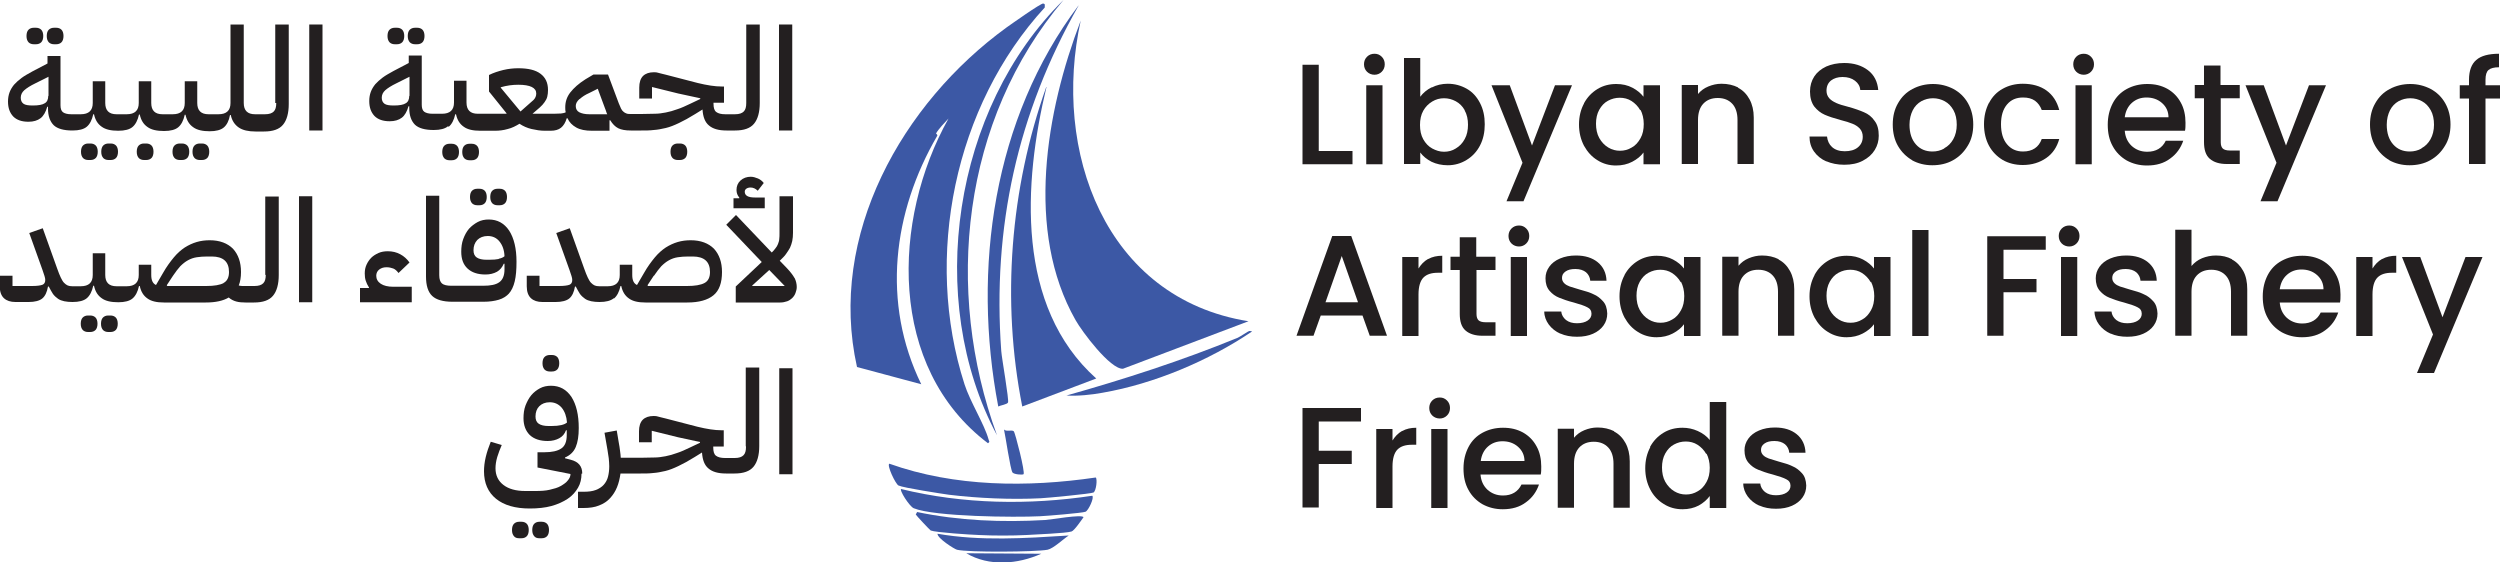 <?xml version="1.0" encoding="UTF-8"?>
<svg id="Layer_1" data-name="Layer 1" xmlns="http://www.w3.org/2000/svg" viewBox="0 0 100 22.5">
  <defs>
    <style>
      .cls-1 {
        fill: #231f20;
      }

      .cls-2 {
        fill: #3c58a5;
      }
    </style>
  </defs>
  <g id="Generative_Object" data-name="Generative Object">
    <path class="cls-2" d="M41.72.14c.11.02.06.07.07.16-3.61,3.93-4.85,9.98-3.21,15.07.22.69.8,1.61.96,2.2.02.09.07.09-.02.16-4.01-3.03-3.85-8.93-1.58-12.99-.15.16-.4.42-.5.6,0,0,.07.05.05.09-1.78,3.06-2.23,6.68-.64,9.94l-2.57-.69c-1.18-5.27,1.81-10.55,5.98-13.58.17-.12,1.38-.98,1.47-.96Z"/>
    <path class="cls-2" d="M43.23.82c-1.15,5.19.95,11.11,6.71,12.03l-5.02,1.9c-.51.03-1.65-1.5-1.9-1.95-2.02-3.56-1.18-8.35.21-11.98Z"/>
    <path class="cls-2" d="M41.86,3.48c-.93,3.85-1.23,8.78,1.99,11.66l-2.96,1.12c-.84-4.24-.48-8.72.96-12.78Z"/>
    <path class="cls-2" d="M43.14.23c-2.44,4.3-3.45,8.86-3.09,13.81.02.29.32,1.97.27,2.06-.04.08-.3.11-.39.16-1.05-5.5-.2-11.52,3.21-16.04Z"/>
    <path class="cls-2" d="M42.54,0c-4.06,4.79-4.79,11.59-2.66,17.41-2.91-5.43-1.74-13.1,2.66-17.41Z"/>
    <path class="cls-2" d="M49.97,13.24s.1,0,.11.02c-1.73,1.17-3.91,2.09-5.98,2.45-.43.08-1,.14-1.44.11,2.31-.65,4.63-1.4,6.85-2.31.09-.04.43-.27.46-.27Z"/>
    <path class="cls-2" d="M40.16,17.18c.09.1.31,0,.39.07.06.06.47,1.67.39,1.72-.05.03-.37.01-.44-.07-.09-.13-.28-1.46-.34-1.72Z"/>
    <g>
      <path class="cls-2" d="M35.58,18.55c2.61.93,5.52.95,8.25.55.07.06.02.53-.09.6-.09.05-1.87.22-2.11.23-1.16.06-2.52,0-3.67-.14-.29-.04-1.84-.28-2.02-.37-.12-.06-.47-.8-.37-.87Z"/>
      <path class="cls-2" d="M36.04,19.56c2.49.61,5.12.65,7.65.27.09.07-.15.59-.27.64s-1.58.17-1.83.18c-.98.05-4.21.02-5.04-.32-.17-.07-.6-.74-.5-.78Z"/>
      <path class="cls-2" d="M36.68,20.48c1.67.35,3.42.42,5.13.32.2-.01,1.49-.24,1.53-.11-.08.11-.37.54-.48.57-.21.07-1.48.12-1.79.14-.6.03-1.32.03-1.92,0-.31-.01-1.72-.1-1.92-.18-.04-.02-.58-.6-.6-.64l.05-.09Z"/>
      <path class="cls-2" d="M37.5,21.35c1.73.3,3.5.18,5.25.07-.22.14-.61.52-.85.57-.48.09-3.17.11-3.62,0-.11-.03-.79-.46-.78-.64Z"/>
      <path class="cls-2" d="M38.65,22.13l3,.02c-.94.42-2.08.52-3-.02Z"/>
    </g>
  </g>
  <g>
    <path class="cls-1" d="M52.75,6.04h1.35v.53h-2v-3.98h.65v3.45Z"/>
    <path class="cls-1" d="M54.68,2.87c-.08-.08-.12-.18-.12-.3s.04-.22.12-.3.18-.12.3-.12.21.04.29.12.12.18.12.3-.04.22-.12.3-.18.12-.29.12-.22-.04-.3-.12ZM55.3,3.41v3.16h-.65v-3.16h.65Z"/>
    <path class="cls-1" d="M57.27,3.5c.19-.1.41-.15.64-.15.28,0,.53.07.76.2.23.13.4.32.53.57.13.25.19.53.19.85s-.06.6-.19.85c-.13.25-.31.44-.54.58-.23.14-.48.21-.75.21-.24,0-.46-.05-.65-.14-.19-.1-.34-.22-.45-.37v.46h-.65V2.32h.65v1.55c.11-.15.26-.28.46-.38ZM58.59,4.41c-.09-.16-.21-.28-.36-.36-.15-.08-.3-.12-.47-.12s-.32.04-.47.13-.27.21-.36.37c-.09.16-.13.35-.13.57s.04.41.13.57c.09.16.21.29.36.37.15.08.3.13.47.13s.33-.04.47-.13c.15-.09.27-.21.36-.38.09-.16.13-.36.13-.57s-.04-.41-.13-.56Z"/>
    <path class="cls-1" d="M62.88,3.41l-1.94,4.64h-.68l.64-1.54-1.24-3.1h.73l.89,2.41.92-2.41h.68Z"/>
    <path class="cls-1" d="M63.36,4.13c.13-.24.31-.43.54-.57s.48-.2.75-.2c.25,0,.46.05.65.15.19.1.33.22.44.36v-.46h.66v3.16h-.66v-.47c-.11.15-.26.27-.45.37-.19.1-.41.15-.65.15-.27,0-.52-.07-.74-.21-.23-.14-.4-.33-.54-.58-.13-.25-.2-.53-.2-.85s.07-.6.2-.84ZM65.61,4.41c-.09-.16-.21-.28-.35-.37s-.3-.13-.47-.13-.32.04-.47.12c-.15.08-.26.2-.35.36-.09.16-.13.35-.13.56s.04.41.13.57c.09.16.21.29.36.38s.3.13.47.13.32-.04.47-.13c.15-.08.26-.21.35-.37.09-.16.13-.35.13-.57s-.05-.41-.13-.57Z"/>
    <path class="cls-1" d="M69.52,3.51c.2.1.35.26.46.46s.17.45.17.73v1.86h-.65v-1.76c0-.28-.07-.5-.21-.65-.14-.15-.33-.23-.58-.23s-.44.08-.58.23c-.14.15-.21.37-.21.65v1.76h-.65v-3.16h.65v.36c.11-.13.24-.23.41-.3s.34-.11.53-.11c.25,0,.47.05.67.15Z"/>
    <path class="cls-1" d="M73.06,6.46c-.21-.09-.38-.23-.5-.4-.12-.17-.18-.37-.18-.6h.7c.02.17.08.31.2.42.12.11.29.17.51.17s.4-.05.53-.16c.13-.11.19-.25.19-.42,0-.13-.04-.24-.12-.33-.08-.08-.18-.15-.29-.19-.12-.05-.28-.1-.48-.15-.26-.07-.47-.14-.63-.21-.16-.07-.3-.18-.42-.33-.11-.15-.17-.35-.17-.6,0-.23.06-.43.17-.6.11-.17.27-.3.48-.4.21-.09.44-.14.72-.14.39,0,.7.1.95.29.25.19.38.46.41.79h-.72c-.01-.15-.08-.27-.21-.37-.13-.1-.29-.15-.5-.15-.19,0-.34.05-.46.14-.12.1-.18.23-.18.41,0,.12.04.22.11.3s.17.14.28.19c.11.05.27.1.47.15.26.07.48.15.64.22.17.07.31.18.42.34.12.15.17.35.17.6,0,.2-.05.39-.16.57-.11.18-.27.32-.48.43-.21.11-.45.16-.74.16-.27,0-.51-.05-.72-.14Z"/>
    <path class="cls-1" d="M76.49,6.41c-.24-.14-.43-.33-.57-.57s-.21-.53-.21-.86.07-.61.21-.85c.14-.25.33-.44.58-.57.24-.13.52-.2.82-.2s.57.07.82.2c.24.13.44.32.58.57.14.25.21.53.21.85s-.07.61-.22.85c-.15.25-.34.44-.59.58-.25.14-.53.2-.83.2s-.57-.07-.81-.2ZM77.77,5.93c.15-.08.27-.2.36-.36.09-.16.14-.36.14-.58s-.04-.42-.13-.58-.2-.28-.35-.36c-.15-.08-.3-.12-.47-.12s-.32.04-.47.12c-.14.08-.26.2-.34.36-.08.16-.13.35-.13.58,0,.34.09.6.26.79.17.19.39.28.66.28.17,0,.33-.04.47-.12Z"/>
    <path class="cls-1" d="M79.56,4.12c.13-.25.31-.44.55-.57.23-.13.5-.2.8-.2.38,0,.7.09.95.27.25.18.42.44.51.78h-.7c-.06-.16-.15-.28-.27-.37-.13-.09-.28-.13-.48-.13-.27,0-.48.09-.64.28-.16.19-.24.45-.24.79s.08.61.24.8c.16.19.37.29.64.29.38,0,.63-.17.75-.5h.7c-.09.32-.26.58-.52.76s-.57.28-.94.28c-.3,0-.57-.07-.8-.2-.23-.14-.42-.33-.55-.57s-.2-.53-.2-.86.07-.61.2-.86Z"/>
    <path class="cls-1" d="M83.05,2.87c-.08-.08-.12-.18-.12-.3s.04-.22.12-.3.18-.12.3-.12.21.04.29.12.12.18.12.3-.04.22-.12.3-.18.12-.29.12-.22-.04-.3-.12ZM83.67,3.41v3.16h-.65v-3.16h.65Z"/>
    <path class="cls-1" d="M87.4,5.23h-2.41c.02.25.11.45.28.61.17.15.37.23.62.23.35,0,.6-.15.74-.44h.7c-.1.29-.27.53-.52.71-.25.19-.56.28-.93.28-.3,0-.57-.07-.81-.2-.24-.14-.43-.33-.56-.57-.14-.25-.2-.53-.2-.86s.07-.61.2-.86c.13-.25.32-.44.56-.57.24-.13.51-.2.82-.2s.56.06.8.19c.23.13.41.31.54.55.13.23.19.51.19.81,0,.12,0,.23-.02.32ZM86.74,4.7c0-.24-.09-.43-.26-.58-.17-.15-.38-.22-.62-.22-.23,0-.42.07-.58.21-.16.14-.26.34-.29.58h1.75Z"/>
    <path class="cls-1" d="M88.83,3.94v1.75c0,.12.03.2.08.25s.15.08.28.08h.4v.54h-.52c-.29,0-.52-.07-.68-.21-.16-.14-.23-.36-.23-.67v-1.75h-.37v-.53h.37v-.78h.66v.78h.77v.53h-.77Z"/>
    <path class="cls-1" d="M93.04,3.41l-1.94,4.64h-.68l.64-1.54-1.24-3.1h.73l.89,2.41.92-2.41h.68Z"/>
    <path class="cls-1" d="M95.58,6.41c-.24-.14-.43-.33-.57-.57s-.21-.53-.21-.86.07-.61.21-.85c.14-.25.33-.44.58-.57.24-.13.52-.2.82-.2s.57.07.82.2c.24.13.44.32.58.57.14.25.21.53.21.85s-.07.61-.22.85c-.15.25-.34.44-.59.58-.25.14-.53.2-.83.2s-.57-.07-.81-.2ZM96.86,5.93c.15-.08.27-.2.36-.36.09-.16.14-.36.14-.58s-.04-.42-.13-.58-.2-.28-.35-.36c-.15-.08-.3-.12-.47-.12s-.32.04-.47.12c-.14.08-.26.2-.34.36-.08.16-.13.35-.13.58,0,.34.09.6.26.79.17.19.39.28.66.28.17,0,.33-.04.47-.12Z"/>
    <path class="cls-1" d="M100,3.94h-.58v2.62h-.66v-2.62h-.37v-.53h.37v-.22c0-.36.1-.63.29-.79.19-.17.5-.25.91-.25v.54c-.2,0-.34.04-.42.11s-.12.2-.12.39v.22h.58v.53Z"/>
    <path class="cls-1" d="M54.5,12.62h-1.67l-.29.81h-.68l1.43-3.99h.76l1.43,3.99h-.69l-.29-.81ZM54.32,12.09l-.65-1.85-.65,1.85h1.3Z"/>
    <path class="cls-1" d="M57.13,10.36c.16-.09.35-.13.56-.13v.68h-.17c-.26,0-.45.06-.58.19-.13.13-.2.36-.2.68v1.66h-.65v-3.16h.65v.46c.1-.16.22-.29.38-.38Z"/>
    <path class="cls-1" d="M59.06,10.81v1.75c0,.12.03.2.08.25s.15.08.28.08h.4v.54h-.52c-.29,0-.52-.07-.68-.21-.16-.14-.23-.36-.23-.67v-1.75h-.37v-.53h.37v-.78h.66v.78h.77v.53h-.77Z"/>
    <path class="cls-1" d="M60.46,9.74c-.08-.08-.12-.18-.12-.3s.04-.22.12-.3.18-.12.3-.12.21.04.29.12.12.18.12.3-.04.22-.12.3-.18.12-.29.12-.22-.04-.3-.12ZM61.08,10.28v3.16h-.65v-3.16h.65Z"/>
    <path class="cls-1" d="M62.42,13.35c-.2-.09-.35-.21-.47-.37-.11-.15-.18-.33-.18-.52h.68c.01.13.08.25.19.34.12.09.26.13.44.13s.33-.04.43-.11.15-.16.15-.27c0-.12-.06-.21-.17-.26-.11-.06-.29-.12-.54-.19-.24-.06-.43-.13-.58-.19-.15-.06-.28-.15-.39-.28-.11-.13-.16-.29-.16-.5,0-.17.05-.32.15-.46s.24-.25.43-.33.4-.12.64-.12c.36,0,.65.09.87.27.22.18.34.43.35.74h-.65c-.01-.14-.07-.25-.17-.34-.1-.08-.24-.13-.42-.13s-.3.03-.4.1-.14.15-.14.26c0,.08.03.15.09.21.06.06.14.1.22.13.09.03.22.07.39.12.23.06.42.12.56.19.15.06.27.16.38.28.11.12.16.28.17.49,0,.18-.05.34-.15.48s-.24.25-.42.33c-.18.08-.39.12-.64.12s-.47-.04-.67-.13Z"/>
    <path class="cls-1" d="M64.98,11c.13-.24.31-.43.54-.57s.48-.2.75-.2c.25,0,.46.05.65.15.19.1.33.22.44.36v-.46h.66v3.16h-.66v-.47c-.11.15-.26.27-.45.37-.19.1-.41.15-.65.15-.27,0-.52-.07-.74-.21-.23-.14-.4-.33-.54-.58-.13-.25-.2-.53-.2-.85s.07-.6.2-.84ZM67.23,11.29c-.09-.16-.21-.28-.35-.37s-.3-.13-.47-.13-.32.04-.47.12c-.15.08-.26.2-.35.36-.09.16-.13.35-.13.56s.04.41.13.57c.09.16.21.29.36.38s.3.13.47.13.32-.04.47-.13c.15-.08.26-.21.35-.37.09-.16.13-.35.13-.57s-.05-.41-.13-.57Z"/>
    <path class="cls-1" d="M71.14,10.38c.2.1.35.26.46.46s.17.45.17.73v1.86h-.65v-1.76c0-.28-.07-.5-.21-.65-.14-.15-.33-.23-.58-.23s-.44.08-.58.23c-.14.15-.21.37-.21.65v1.76h-.65v-3.16h.65v.36c.11-.13.24-.23.41-.3s.34-.11.53-.11c.25,0,.47.05.67.15Z"/>
    <path class="cls-1" d="M72.58,11c.13-.24.31-.43.54-.57s.48-.2.75-.2c.25,0,.46.05.65.15.19.1.33.22.44.36v-.46h.66v3.16h-.66v-.47c-.11.15-.26.27-.45.37-.19.1-.41.15-.65.15-.27,0-.52-.07-.74-.21-.23-.14-.4-.33-.54-.58-.13-.25-.2-.53-.2-.85s.07-.6.2-.84ZM74.83,11.29c-.09-.16-.21-.28-.35-.37s-.3-.13-.47-.13-.32.04-.47.12c-.15.08-.26.2-.35.36-.09.16-.13.35-.13.56s.04.41.13.57c.09.16.21.29.36.38s.3.13.47.13.32-.04.47-.13c.15-.08.26-.21.35-.37.09-.16.13-.35.13-.57s-.05-.41-.13-.57Z"/>
    <path class="cls-1" d="M77.14,9.2v4.24h-.65v-4.24h.65Z"/>
    <path class="cls-1" d="M81.83,9.46v.53h-1.69v1.17h1.32v.53h-1.32v1.74h-.65v-3.98h2.34Z"/>
    <path class="cls-1" d="M82.47,9.74c-.08-.08-.12-.18-.12-.3s.04-.22.12-.3.18-.12.3-.12.21.04.29.12.12.18.12.3-.04.22-.12.3-.18.12-.29.12-.22-.04-.3-.12ZM83.09,10.28v3.16h-.65v-3.16h.65Z"/>
    <path class="cls-1" d="M84.43,13.35c-.2-.09-.35-.21-.47-.37-.11-.15-.18-.33-.18-.52h.68c.01.13.08.25.19.34.12.09.26.13.44.13s.33-.04.43-.11.15-.16.15-.27c0-.12-.06-.21-.17-.26-.11-.06-.29-.12-.54-.19-.24-.06-.43-.13-.58-.19-.15-.06-.28-.15-.39-.28-.11-.13-.16-.29-.16-.5,0-.17.05-.32.15-.46s.24-.25.43-.33.4-.12.64-.12c.36,0,.65.09.87.27.22.18.34.43.35.74h-.65c-.01-.14-.07-.25-.17-.34-.1-.08-.24-.13-.42-.13s-.3.03-.4.1-.14.15-.14.26c0,.08.03.15.09.21.06.06.14.1.22.13.09.03.22.07.39.12.23.06.42.12.56.19.15.06.27.16.38.28.11.12.16.28.17.49,0,.18-.05.34-.15.48s-.24.25-.42.33c-.18.08-.39.12-.64.12s-.47-.04-.67-.13Z"/>
    <path class="cls-1" d="M89.28,10.38c.19.1.34.26.45.46.11.2.16.45.16.73v1.86h-.65v-1.76c0-.28-.07-.5-.21-.65-.14-.15-.33-.23-.58-.23s-.44.08-.58.23c-.14.15-.21.37-.21.65v1.76h-.65v-4.24h.65v1.45c.11-.13.25-.24.42-.31.17-.07.36-.11.56-.11.24,0,.46.05.64.15Z"/>
    <path class="cls-1" d="M93.6,12.1h-2.41c.02.25.11.45.28.61.17.15.37.23.62.23.35,0,.6-.15.74-.44h.7c-.1.29-.27.53-.52.71-.25.19-.56.28-.93.28-.3,0-.57-.07-.81-.2-.24-.14-.43-.33-.56-.57-.14-.25-.2-.53-.2-.86s.07-.61.2-.86c.13-.25.32-.44.56-.57.24-.13.51-.2.82-.2s.56.06.8.19c.23.13.41.31.54.55.13.23.19.51.19.81,0,.12,0,.23-.02.32ZM92.94,11.58c0-.24-.09-.43-.26-.58-.17-.15-.38-.22-.62-.22-.23,0-.42.07-.58.21-.16.14-.26.34-.29.58h1.75Z"/>
    <path class="cls-1" d="M95.29,10.36c.16-.09.35-.13.56-.13v.68h-.17c-.26,0-.45.06-.58.19-.13.13-.2.36-.2.68v1.66h-.65v-3.16h.65v.46c.1-.16.22-.29.38-.38Z"/>
    <path class="cls-1" d="M99.3,10.28l-1.94,4.64h-.68l.64-1.54-1.24-3.1h.73l.89,2.41.92-2.41h.68Z"/>
    <path class="cls-1" d="M54.44,16.33v.53h-1.69v1.17h1.32v.53h-1.32v1.74h-.65v-3.98h2.34Z"/>
    <path class="cls-1" d="M56.09,17.24c.16-.09.35-.13.56-.13v.68h-.17c-.26,0-.45.06-.58.19-.13.13-.2.36-.2.68v1.66h-.65v-3.16h.65v.46c.1-.16.22-.29.38-.38Z"/>
    <path class="cls-1" d="M57.29,16.62c-.08-.08-.12-.18-.12-.3s.04-.22.12-.3.18-.12.3-.12.21.04.29.12.12.18.12.3-.04.22-.12.3-.18.12-.29.12-.22-.04-.3-.12ZM57.9,17.16v3.16h-.65v-3.16h.65Z"/>
    <path class="cls-1" d="M61.63,18.98h-2.41c.02.25.11.45.28.61.17.15.37.23.62.23.35,0,.6-.15.74-.44h.7c-.1.29-.27.53-.52.71-.25.19-.56.28-.93.28-.3,0-.57-.07-.81-.2-.24-.14-.43-.33-.56-.57-.14-.25-.2-.53-.2-.86s.07-.61.2-.86c.13-.25.32-.44.56-.57.24-.13.51-.2.82-.2s.56.06.8.19c.23.13.41.31.54.55.13.23.19.51.19.81,0,.12,0,.23-.02.32ZM60.98,18.45c0-.24-.09-.43-.26-.58-.17-.15-.38-.22-.62-.22-.23,0-.42.07-.58.21-.16.14-.26.34-.29.58h1.75Z"/>
    <path class="cls-1" d="M64.56,17.26c.2.1.35.26.46.46s.17.45.17.73v1.86h-.65v-1.76c0-.28-.07-.5-.21-.65-.14-.15-.33-.23-.58-.23s-.44.08-.58.23c-.14.15-.21.37-.21.65v1.76h-.65v-3.16h.65v.36c.11-.13.24-.23.41-.3s.34-.11.53-.11c.25,0,.47.05.67.15Z"/>
    <path class="cls-1" d="M66,17.88c.13-.24.31-.43.54-.57s.48-.2.76-.2c.21,0,.41.04.61.13.2.09.36.21.48.36v-1.52h.66v4.24h-.66v-.48c-.11.15-.26.28-.44.38-.19.1-.41.15-.65.15-.28,0-.53-.07-.75-.21-.23-.14-.41-.33-.54-.58-.13-.25-.2-.53-.2-.85s.07-.6.2-.84ZM68.25,18.16c-.09-.16-.21-.28-.35-.37s-.3-.13-.47-.13-.32.04-.47.12c-.15.08-.26.2-.35.36-.09.16-.13.35-.13.56s.04.41.13.57c.09.16.21.29.36.38s.3.13.47.13.32-.04.47-.13c.15-.08.26-.21.35-.37.09-.16.13-.35.13-.57s-.05-.41-.13-.57Z"/>
    <path class="cls-1" d="M70.38,20.23c-.2-.09-.35-.21-.47-.37-.11-.15-.18-.33-.18-.52h.68c.01.13.08.25.19.34.12.09.26.13.44.13s.33-.04.43-.11.15-.16.15-.27c0-.12-.06-.21-.17-.26-.11-.06-.29-.12-.54-.19-.24-.06-.43-.13-.58-.19-.15-.06-.28-.15-.39-.28-.11-.13-.16-.29-.16-.5,0-.17.05-.32.15-.46s.24-.25.43-.33.4-.12.64-.12c.36,0,.65.09.87.27.22.18.34.43.35.74h-.65c-.01-.14-.07-.25-.17-.34-.1-.08-.24-.13-.42-.13s-.3.03-.4.1-.14.15-.14.26c0,.08.03.15.09.21.06.06.14.1.22.13.09.03.22.07.39.12.23.06.42.12.56.19.15.06.27.16.38.28.11.12.16.28.17.49,0,.18-.05.34-.15.48s-.24.25-.42.33c-.18.08-.39.12-.64.12s-.47-.04-.67-.13Z"/>
  </g>
  <g>
    <path class="cls-1" d="M2.16,1.77h.09c.09,0,.16-.03.21-.08.05-.05.08-.14.08-.25s-.03-.2-.08-.25c-.05-.05-.12-.08-.21-.08h-.09c-.09,0-.16.03-.21.08-.05.05-.08.13-.08.25s.03.19.08.25c.05.05.12.08.21.08Z"/>
    <path class="cls-1" d="M1.35,1.77h.09c.09,0,.16-.03.21-.08.05-.05.08-.14.08-.25s-.03-.2-.08-.25c-.05-.05-.12-.08-.21-.08h-.09c-.09,0-.16.03-.21.08-.05.05-.08.13-.08.25s.03.19.08.25c.05.05.12.08.21.08Z"/>
    <path class="cls-1" d="M3.53,6.4h.09c.09,0,.16-.03.21-.08.05-.05.08-.14.08-.25s-.03-.2-.08-.25c-.05-.05-.12-.08-.21-.08h-.09c-.09,0-.16.03-.21.08-.05.05-.08.13-.08.25s.03.19.08.25c.05.05.12.08.21.08Z"/>
    <path class="cls-1" d="M4.43,6.4c.09,0,.16-.03.21-.08.05-.05.08-.14.08-.25s-.03-.2-.08-.25c-.05-.05-.12-.08-.21-.08h-.09c-.09,0-.16.03-.21.08s-.08.13-.08.25.03.19.08.25c.05.05.12.08.21.08h.09Z"/>
    <path class="cls-1" d="M5.85,6.4c.09,0,.16-.03.21-.08.05-.05.08-.14.08-.25s-.03-.2-.08-.25-.12-.08-.21-.08h-.09c-.09,0-.16.03-.21.08s-.08.13-.08.25.03.19.08.25c.05.05.12.08.21.08h.09Z"/>
    <path class="cls-1" d="M8.08,6.4c.09,0,.16-.03.21-.08.05-.05.08-.14.08-.25s-.03-.2-.08-.25c-.05-.05-.12-.08-.21-.08h-.09c-.09,0-.16.03-.21.08s-.08.13-.08.25.03.19.08.25c.05.05.12.08.21.08h.09Z"/>
    <path class="cls-1" d="M7.19,6.4h.09c.09,0,.16-.03.21-.08.05-.05.08-.14.08-.25s-.03-.2-.08-.25c-.05-.05-.12-.08-.21-.08h-.09c-.09,0-.16.03-.21.08-.05.05-.08.13-.08.25s.03.19.08.25c.05.05.12.08.21.08Z"/>
    <path class="cls-1" d="M11.05,4.12c0,.16-.03.27-.1.34-.07.07-.18.11-.35.11h-.4c-.3,0-.45-.15-.45-.45V.98h-.53v3.14c0,.3-.16.45-.48.45h-.4c-.3,0-.45-.15-.45-.45v-.87h-.5v.87c0,.3-.16.45-.48.45h-.41c-.3,0-.45-.15-.45-.45v-.87h-.5v.87c0,.3-.16.45-.48.45h-.41c-.3,0-.45-.15-.45-.45v-.87h-.5v.87c0,.3-.16.45-.48.45h-.38c-.15,0-.26-.03-.33-.08-.07-.05-.1-.15-.1-.28v-1.97h-.52v.3l-.61.32c-.16.09-.31.17-.43.26s-.22.18-.3.27c-.08.1-.14.2-.18.31-.04.11-.06.23-.06.36,0,.26.07.45.21.6.14.14.34.21.61.21.2,0,.36-.05.48-.14.12-.09.21-.25.27-.46h.03v.07c0,.3.08.52.23.67.15.14.4.21.75.21.26,0,.45-.05.57-.15.12-.1.21-.27.26-.5h.03c.05.23.15.39.31.5.15.11.37.16.66.16h0s0,0,0,0c.26,0,.45-.05.57-.15.12-.1.21-.27.26-.5h.03c.05.23.15.39.31.5.15.11.37.16.66.16h0s0,0,0,0c.26,0,.45-.05.57-.15.12-.1.21-.27.26-.5h.03c.05.23.15.39.31.5.15.11.37.16.66.16h0s0,0,0,0c.25,0,.44-.05.56-.15.12-.1.21-.27.25-.5h.03c.05.23.16.39.32.5.16.11.39.16.67.16h0s.34,0,.34,0c.36,0,.61-.09.76-.27.15-.18.23-.46.23-.83V.98h-.54v3.14ZM1.93,3.83c0,.15-.05.25-.14.3-.09.06-.25.09-.48.09-.18,0-.3-.02-.37-.07-.07-.05-.11-.13-.11-.24,0-.12.05-.22.14-.3s.24-.18.45-.28l.52-.26v.77Z"/>
    <rect class="cls-1" x="12.37" y=".98" width=".53" height="4.24"/>
    <path class="cls-1" d="M15.79,1.77h.09c.09,0,.16-.03.21-.08.05-.05.08-.14.08-.25s-.03-.2-.08-.25c-.05-.05-.12-.08-.21-.08h-.09c-.09,0-.16.03-.21.08-.05.05-.08.13-.08.25s.03.19.08.25c.05.05.12.08.21.08Z"/>
    <path class="cls-1" d="M16.6,1.77h.09c.09,0,.16-.03.21-.08.05-.05.08-.14.08-.25s-.03-.2-.08-.25c-.05-.05-.12-.08-.21-.08h-.09c-.09,0-.16.03-.21.08-.05.05-.08.13-.08.25s.03.19.08.25c.05.05.12.08.21.08Z"/>
    <path class="cls-1" d="M19.16,6.08c0-.11-.03-.2-.08-.25-.05-.05-.12-.08-.21-.08h-.09c-.09,0-.16.03-.21.08s-.08.13-.08.25.03.19.08.25c.05.05.12.08.21.08h.09c.09,0,.16-.03.21-.08.05-.05.08-.14.08-.25Z"/>
    <path class="cls-1" d="M17.98,5.75c-.09,0-.16.03-.21.08-.05.05-.08.13-.08.25s.03.19.08.25c.05.05.12.08.21.08h.09c.09,0,.16-.03.21-.08.05-.05.08-.14.08-.25s-.03-.2-.08-.25c-.05-.05-.12-.08-.21-.08h-.09Z"/>
    <path class="cls-1" d="M17.95,5.07c.12-.1.21-.27.26-.5h.03c.05.23.15.39.31.5.15.11.37.16.66.16h0s0,0,0,0h.59c.17,0,.34-.02.51-.07.17-.04.32-.12.47-.21.15.1.31.17.48.21.18.04.35.07.53.07h.24c.17,0,.31-.04.41-.12.1-.08.18-.21.23-.38h.03c.07.16.19.28.35.37.16.09.37.13.63.13h.7v-.42h.03c.09.15.2.26.32.32.12.06.29.09.5.09h.42c.18,0,.34,0,.5-.02.15-.01.31-.04.48-.08s.34-.11.53-.2c.19-.09.41-.21.65-.36l.29-.18c.02.3.1.51.26.64.15.13.38.2.7.2h0s.34,0,.34,0c.36,0,.61-.09.76-.27.15-.18.23-.46.23-.83V.98h-.54v3.14c0,.16-.03.27-.1.34-.07.07-.18.11-.35.11h-.39c-.16,0-.28-.03-.36-.09s-.11-.17-.11-.34v-.03h.42v-.65h-.1c-.26,0-.58-.05-.95-.14l-1.27-.33c-.15-.04-.26-.06-.32-.08s-.13-.02-.17-.02c-.18,0-.33.05-.43.15-.1.1-.15.26-.15.46v.44h.51v-.46l1.05.26.88.19v.03l-.4.19c-.19.09-.36.17-.52.22-.16.06-.31.1-.46.13-.15.03-.3.05-.46.05-.16,0-.33.01-.52.01h-.42c-.06,0-.12,0-.17-.02s-.09-.04-.12-.07c-.04-.03-.07-.07-.1-.13-.03-.06-.06-.13-.09-.21l-.43-1.15h-.58l-.32.19c-.27.17-.47.35-.61.53-.14.18-.2.38-.2.59,0,.07,0,.14.02.2-.05.03-.12.04-.19.05-.07,0-.17.01-.28.01h-.86c.11-.1.21-.18.29-.25.08-.07.14-.14.19-.21s.09-.14.11-.22c.02-.08.03-.17.03-.27,0-.29-.1-.5-.3-.65s-.49-.22-.89-.22c-.19,0-.39.02-.6.07-.2.05-.39.11-.57.2v.66l.7.87v.02h-1.15c-.3,0-.45-.15-.45-.45v-.87h-.5v.87c0,.3-.16.45-.48.45h-.38c-.15,0-.26-.03-.33-.08-.07-.05-.1-.15-.1-.28v-1.97h-.52v.3l-.61.32c-.16.09-.31.17-.43.26s-.22.18-.3.27c-.08.1-.14.2-.18.31-.04.11-.06.23-.06.36,0,.26.07.45.21.6.14.14.34.21.61.21.2,0,.36-.05.48-.14.12-.09.21-.25.27-.46h.03v.07c0,.3.08.52.23.67.15.14.4.21.75.21.26,0,.45-.05.57-.15ZM23.19,3.96c.1-.09.22-.17.38-.24l.34-.17.3.81s.03.07.04.11c.01.03.02.07.04.1h-.72c-.17,0-.3-.03-.4-.08-.09-.05-.14-.13-.14-.25,0-.1.05-.19.15-.28ZM20.03,3.51v-.02c.24-.07.47-.1.7-.1.48,0,.72.12.72.35,0,.1-.04.19-.11.26-.08.07-.19.17-.34.3l-.18.16-.78-.94ZM16.37,3.83c0,.15-.05.25-.14.3-.09.06-.25.09-.48.09-.18,0-.3-.02-.37-.07-.07-.05-.11-.13-.11-.24,0-.12.05-.22.14-.3s.24-.18.45-.28l.52-.26v.77Z"/>
    <path class="cls-1" d="M27.2,6.4c.09,0,.16-.03.21-.08.05-.05.08-.14.08-.25s-.03-.2-.08-.25-.12-.08-.21-.08h-.09c-.09,0-.16.03-.21.08s-.08.13-.08.25.03.19.08.25c.05.05.12.08.21.08h.09Z"/>
    <rect class="cls-1" x="31.16" y=".98" width=".53" height="4.24"/>
    <path class="cls-1" d="M3.61,12.62h-.09c-.09,0-.16.03-.21.08-.05.05-.08.13-.08.25s.03.19.08.25c.05.05.12.08.21.08h.09c.09,0,.16-.03.21-.08.05-.05.08-.14.08-.25s-.03-.2-.08-.25c-.05-.05-.12-.08-.21-.08Z"/>
    <path class="cls-1" d="M4.42,12.62h-.09c-.09,0-.16.03-.21.08s-.08.13-.08.25.03.19.08.25c.05.05.12.08.21.08h.09c.09,0,.16-.03.21-.08.05-.05.08-.14.08-.25s-.03-.2-.08-.25c-.05-.05-.12-.08-.21-.08Z"/>
    <path class="cls-1" d="M10.63,10.99c0,.16-.03.27-.1.34-.07.07-.18.11-.35.11h-.34c-.05,0-.1,0-.15,0-.05,0-.09-.01-.14-.02.06-.15.09-.33.09-.54,0-.39-.11-.7-.32-.93-.22-.22-.53-.34-.93-.34-.18,0-.35.02-.52.07s-.32.12-.48.22c-.15.1-.3.23-.44.4-.14.17-.29.37-.43.62l-.28.48c-.13-.06-.19-.19-.19-.4v-.41h-.5v.41c0,.3-.16.45-.48.45h-.41c-.3,0-.45-.15-.45-.45v-.87h-.5v.87c0,.3-.16.45-.48.45h-.34c-.07,0-.13-.01-.18-.03-.05-.02-.1-.06-.15-.11-.05-.05-.09-.13-.13-.21s-.09-.21-.14-.35l-.58-1.62-.54.19.53,1.48c.03.1.06.18.08.24s.03.12.03.16c0,.1-.04.16-.11.19-.08.03-.22.05-.42.05h-.78v-.41h-.51v.42c0,.22.06.38.17.48.11.1.26.15.46.15h.53c.24,0,.43-.05.54-.14.12-.1.19-.26.23-.48h.03c.06.12.12.22.17.3.06.08.13.14.2.19.07.05.16.08.25.1.1.02.21.03.33.03h0s0,0,0,0c.26,0,.45-.05.57-.15.12-.1.21-.27.26-.5h.03c.05.23.15.39.31.5.15.11.37.16.66.16h0s0,0,0,0c.26,0,.45-.05.57-.15.12-.1.21-.27.26-.5h.03c.05.23.15.39.31.5.15.11.37.16.66.16h1.67c.4,0,.7-.07.92-.2.09.08.19.13.3.16s.23.04.37.04h.34c.36,0,.61-.09.76-.27.15-.18.23-.46.23-.83v-3.14h-.54v3.14ZM8.95,11.32c-.15.08-.38.12-.7.12h-1.56l-.02-.03.25-.38c.1-.15.2-.28.29-.38.1-.1.2-.18.31-.24.11-.06.22-.1.35-.12.13-.02.27-.03.43-.03h.17c.46,0,.69.21.69.62,0,.21-.07.36-.22.44Z"/>
    <rect class="cls-1" x="11.96" y="7.85" width=".53" height="4.24"/>
    <path class="cls-1" d="M15.23,11.35c-.12-.08-.18-.19-.18-.32,0-.1.04-.19.12-.25.08-.06.17-.09.29-.09.1,0,.19.02.27.05.08.03.15.1.21.18l.44-.42c-.1-.14-.22-.25-.37-.33-.15-.08-.31-.12-.5-.12-.13,0-.26.02-.37.07-.11.05-.21.11-.29.19-.08.08-.14.17-.19.28-.05.11-.07.22-.07.35,0,.1.01.2.04.29.03.09.07.18.13.27v.02h-.36v.57h2.07v-.62h-.74c-.21,0-.38-.04-.5-.12Z"/>
    <path class="cls-1" d="M19.09,8.21h.09c.09,0,.16-.03.21-.08.05-.05.08-.14.08-.25s-.03-.2-.08-.25c-.05-.05-.12-.08-.21-.08h-.09c-.09,0-.16.03-.21.08-.05.05-.08.13-.08.25s.03.19.08.25c.05.05.12.08.21.08Z"/>
    <path class="cls-1" d="M19.9,7.55c-.09,0-.16.03-.21.08-.05.05-.08.13-.08.25s.03.19.08.25c.05.05.12.08.21.08h.09c.09,0,.16-.03.21-.08.05-.05.08-.14.08-.25s-.03-.2-.08-.25c-.05-.05-.12-.08-.21-.08h-.09Z"/>
    <path class="cls-1" d="M20.35,11.75c.11-.12.19-.29.24-.5.05-.21.07-.47.07-.78,0-.53-.1-.94-.29-1.24-.2-.3-.47-.45-.82-.45-.16,0-.31.03-.44.1-.13.07-.25.16-.35.27-.1.12-.17.25-.23.41-.06.16-.08.33-.08.51,0,.29.08.51.25.67.17.16.41.24.72.24.18,0,.33-.04.46-.11.12-.07.21-.18.27-.32h.03v.22c0,.25-.07.42-.21.52-.14.1-.35.14-.64.14h-1.28c-.17,0-.3-.03-.37-.09s-.11-.17-.11-.33v-3.18h-.53v3.23c0,.36.08.62.25.78.16.15.43.23.81.23h.01s0,0,0,0h1.23c.24,0,.44-.03.61-.08.17-.05.31-.14.42-.26ZM19.95,10.36c-.1.02-.22.03-.38.03h-.11c-.17,0-.3-.03-.39-.09-.09-.06-.13-.16-.13-.29,0-.17.05-.3.15-.41.1-.1.24-.16.42-.16.19,0,.35.07.47.22.12.15.19.34.2.59-.06.05-.13.08-.23.1Z"/>
    <path class="cls-1" d="M24.56,11.94c.12-.1.21-.27.26-.5h.03c.05.23.15.39.31.5.15.11.37.16.66.16h1.67c.47,0,.82-.1,1.05-.29.23-.19.34-.5.34-.93,0-.39-.11-.7-.32-.93-.22-.22-.53-.34-.93-.34-.18,0-.35.02-.52.07s-.32.12-.48.22c-.15.1-.3.23-.44.4-.14.17-.29.37-.43.62l-.28.48c-.13-.06-.19-.19-.19-.4v-.41h-.5v.41c0,.3-.16.45-.48.45h-.34c-.07,0-.13-.01-.18-.03-.05-.02-.1-.06-.15-.11-.05-.05-.09-.13-.13-.21s-.09-.21-.14-.35l-.58-1.62-.54.19.53,1.48c.03.1.06.18.08.24s.03.12.03.16c0,.1-.04.16-.11.19-.08.03-.22.05-.42.05h-.78v-.41h-.51v.42c0,.22.06.38.17.48.11.1.26.15.46.15h.53c.24,0,.43-.05.54-.14.12-.1.19-.26.23-.48h.03c.06.12.12.22.17.3.06.08.13.14.2.19.07.05.16.08.25.1.1.02.21.03.33.03h0s0,0,0,0c.26,0,.45-.05.57-.15ZM26.16,11.03c.1-.15.2-.28.29-.38.1-.1.2-.18.31-.24.11-.06.22-.1.35-.12.13-.02.27-.03.43-.03h.17c.46,0,.69.21.69.62,0,.21-.07.36-.22.44-.15.08-.38.12-.7.12h-1.56l-.02-.03.25-.38Z"/>
    <path class="cls-1" d="M30.02,7.5c.1,0,.2.04.29.13l.24-.31c-.06-.08-.14-.14-.23-.18-.1-.04-.19-.07-.29-.07-.16,0-.3.05-.41.15-.11.1-.16.23-.16.38,0,.12.04.22.11.3v.03h-.23v.4h1.25v-.43h-.4c-.27,0-.4-.08-.4-.23,0-.05.02-.09.06-.12.04-.03.1-.05.17-.05Z"/>
    <path class="cls-1" d="M31.78,11.12c-.06-.11-.16-.24-.3-.39l-.29-.3c.1-.1.19-.18.25-.27s.12-.17.16-.25c.04-.09.07-.18.09-.27.02-.1.03-.21.03-.33v-1.46h-.54v1.46c0,.1,0,.18-.01.25,0,.07-.03.14-.05.2-.02.06-.06.12-.1.17-.04.06-.09.11-.15.17l-1.43-1.5-.39.39,1.42,1.49-1.04.98v.64h1.78c.1,0,.19-.02.28-.05.08-.03.15-.08.2-.13.06-.06.1-.12.13-.2.03-.08.05-.16.05-.24,0-.12-.03-.24-.08-.35ZM30.09,11.44v-.02s.68-.62.68-.62l.62.64h-1.3Z"/>
    <path class="cls-1" d="M21.99,14.2c-.09,0-.16.03-.21.08-.05.05-.08.13-.08.25s.03.19.08.25c.05.05.12.08.21.08h.09c.09,0,.16-.03.21-.08.05-.05.08-.14.08-.25s-.03-.2-.08-.25c-.05-.05-.12-.08-.21-.08h-.09Z"/>
    <path class="cls-1" d="M23.29,18.94c0-.29-.15-.47-.46-.55l-.23-.06v-.03c.21-.09.35-.23.43-.42.08-.19.12-.44.12-.76,0-.53-.1-.94-.29-1.24-.2-.3-.47-.45-.82-.45-.16,0-.31.03-.44.1s-.25.16-.35.28c-.1.12-.17.26-.23.41-.06.16-.08.33-.08.51,0,.29.09.51.25.67.17.16.41.24.72.24.18,0,.33-.04.46-.11.13-.07.22-.18.27-.32h.03v.19c0,.26-.07.44-.22.54-.15.1-.37.15-.67.15h-.28v.61l1.32.26c0,.09-.04.18-.11.26-.06.08-.16.15-.28.22s-.27.11-.44.15c-.17.04-.36.05-.58.05h-.4c-.37,0-.66-.08-.87-.24-.21-.16-.32-.38-.32-.67,0-.13.02-.28.07-.45.05-.16.11-.32.18-.48l-.44-.13c-.08.2-.15.4-.2.61-.05.21-.07.4-.07.57,0,.47.16.84.48,1.1.32.26.77.39,1.35.39.32,0,.61-.03.87-.1.25-.07.47-.17.65-.29.18-.12.31-.27.41-.44s.14-.36.14-.56ZM22.06,17.04h-.12c-.17,0-.3-.03-.39-.09-.09-.06-.13-.16-.13-.29,0-.17.05-.31.15-.41s.24-.16.42-.16c.19,0,.35.07.48.22.12.15.19.34.21.59-.1.09-.31.14-.61.14Z"/>
    <path class="cls-1" d="M21.67,20.87h-.09c-.09,0-.16.03-.21.08-.05.05-.08.13-.08.25s.03.19.08.25.12.08.21.08h.09c.09,0,.16-.03.21-.08.05-.05.08-.14.08-.25s-.03-.2-.08-.25c-.05-.05-.12-.08-.21-.08Z"/>
    <path class="cls-1" d="M20.86,20.87h-.09c-.09,0-.16.03-.21.08-.05.05-.08.13-.08.25s.03.19.08.25.12.08.21.08h.09c.09,0,.16-.03.21-.08.05-.05.08-.14.08-.25s-.03-.2-.08-.25c-.05-.05-.12-.08-.21-.08Z"/>
    <path class="cls-1" d="M29.84,17.87c0,.16-.03.27-.1.34-.07.07-.18.11-.35.11h-.39c-.16,0-.28-.03-.36-.09s-.11-.17-.11-.34v-.03h.42v-.65h-.1c-.26,0-.58-.05-.95-.14l-1.27-.33c-.15-.04-.26-.06-.32-.08s-.13-.02-.17-.02c-.18,0-.33.05-.43.15-.1.1-.15.26-.15.46v.44h.51v-.46l1.05.26.88.19v.03l-.4.19c-.19.09-.36.17-.52.22-.16.06-.31.1-.46.13-.15.03-.3.05-.46.05-.16,0-.33.01-.52.01h-.81c0-.09-.02-.19-.03-.29-.01-.1-.03-.21-.05-.32l-.08-.48-.49.09.12.69c.02.11.03.22.05.33.01.11.02.22.02.32,0,.16-.02.3-.05.42s-.09.23-.17.32c-.08.09-.19.16-.32.21-.13.05-.29.07-.49.07h-.22v.65h.22c.24,0,.45-.03.62-.1.18-.07.32-.16.44-.29s.21-.27.28-.44c.07-.17.11-.35.14-.55h.81c.18,0,.34,0,.5-.02.15-.01.31-.04.48-.08s.34-.11.53-.2c.19-.09.41-.21.65-.36l.29-.18c.02.3.1.51.26.64.15.13.38.2.7.2h0s.34,0,.34,0c.36,0,.61-.09.76-.27.15-.18.23-.46.23-.83v-3.14h-.54v3.14Z"/>
    <rect class="cls-1" x="31.17" y="14.73" width=".53" height="4.24"/>
  </g>
</svg>